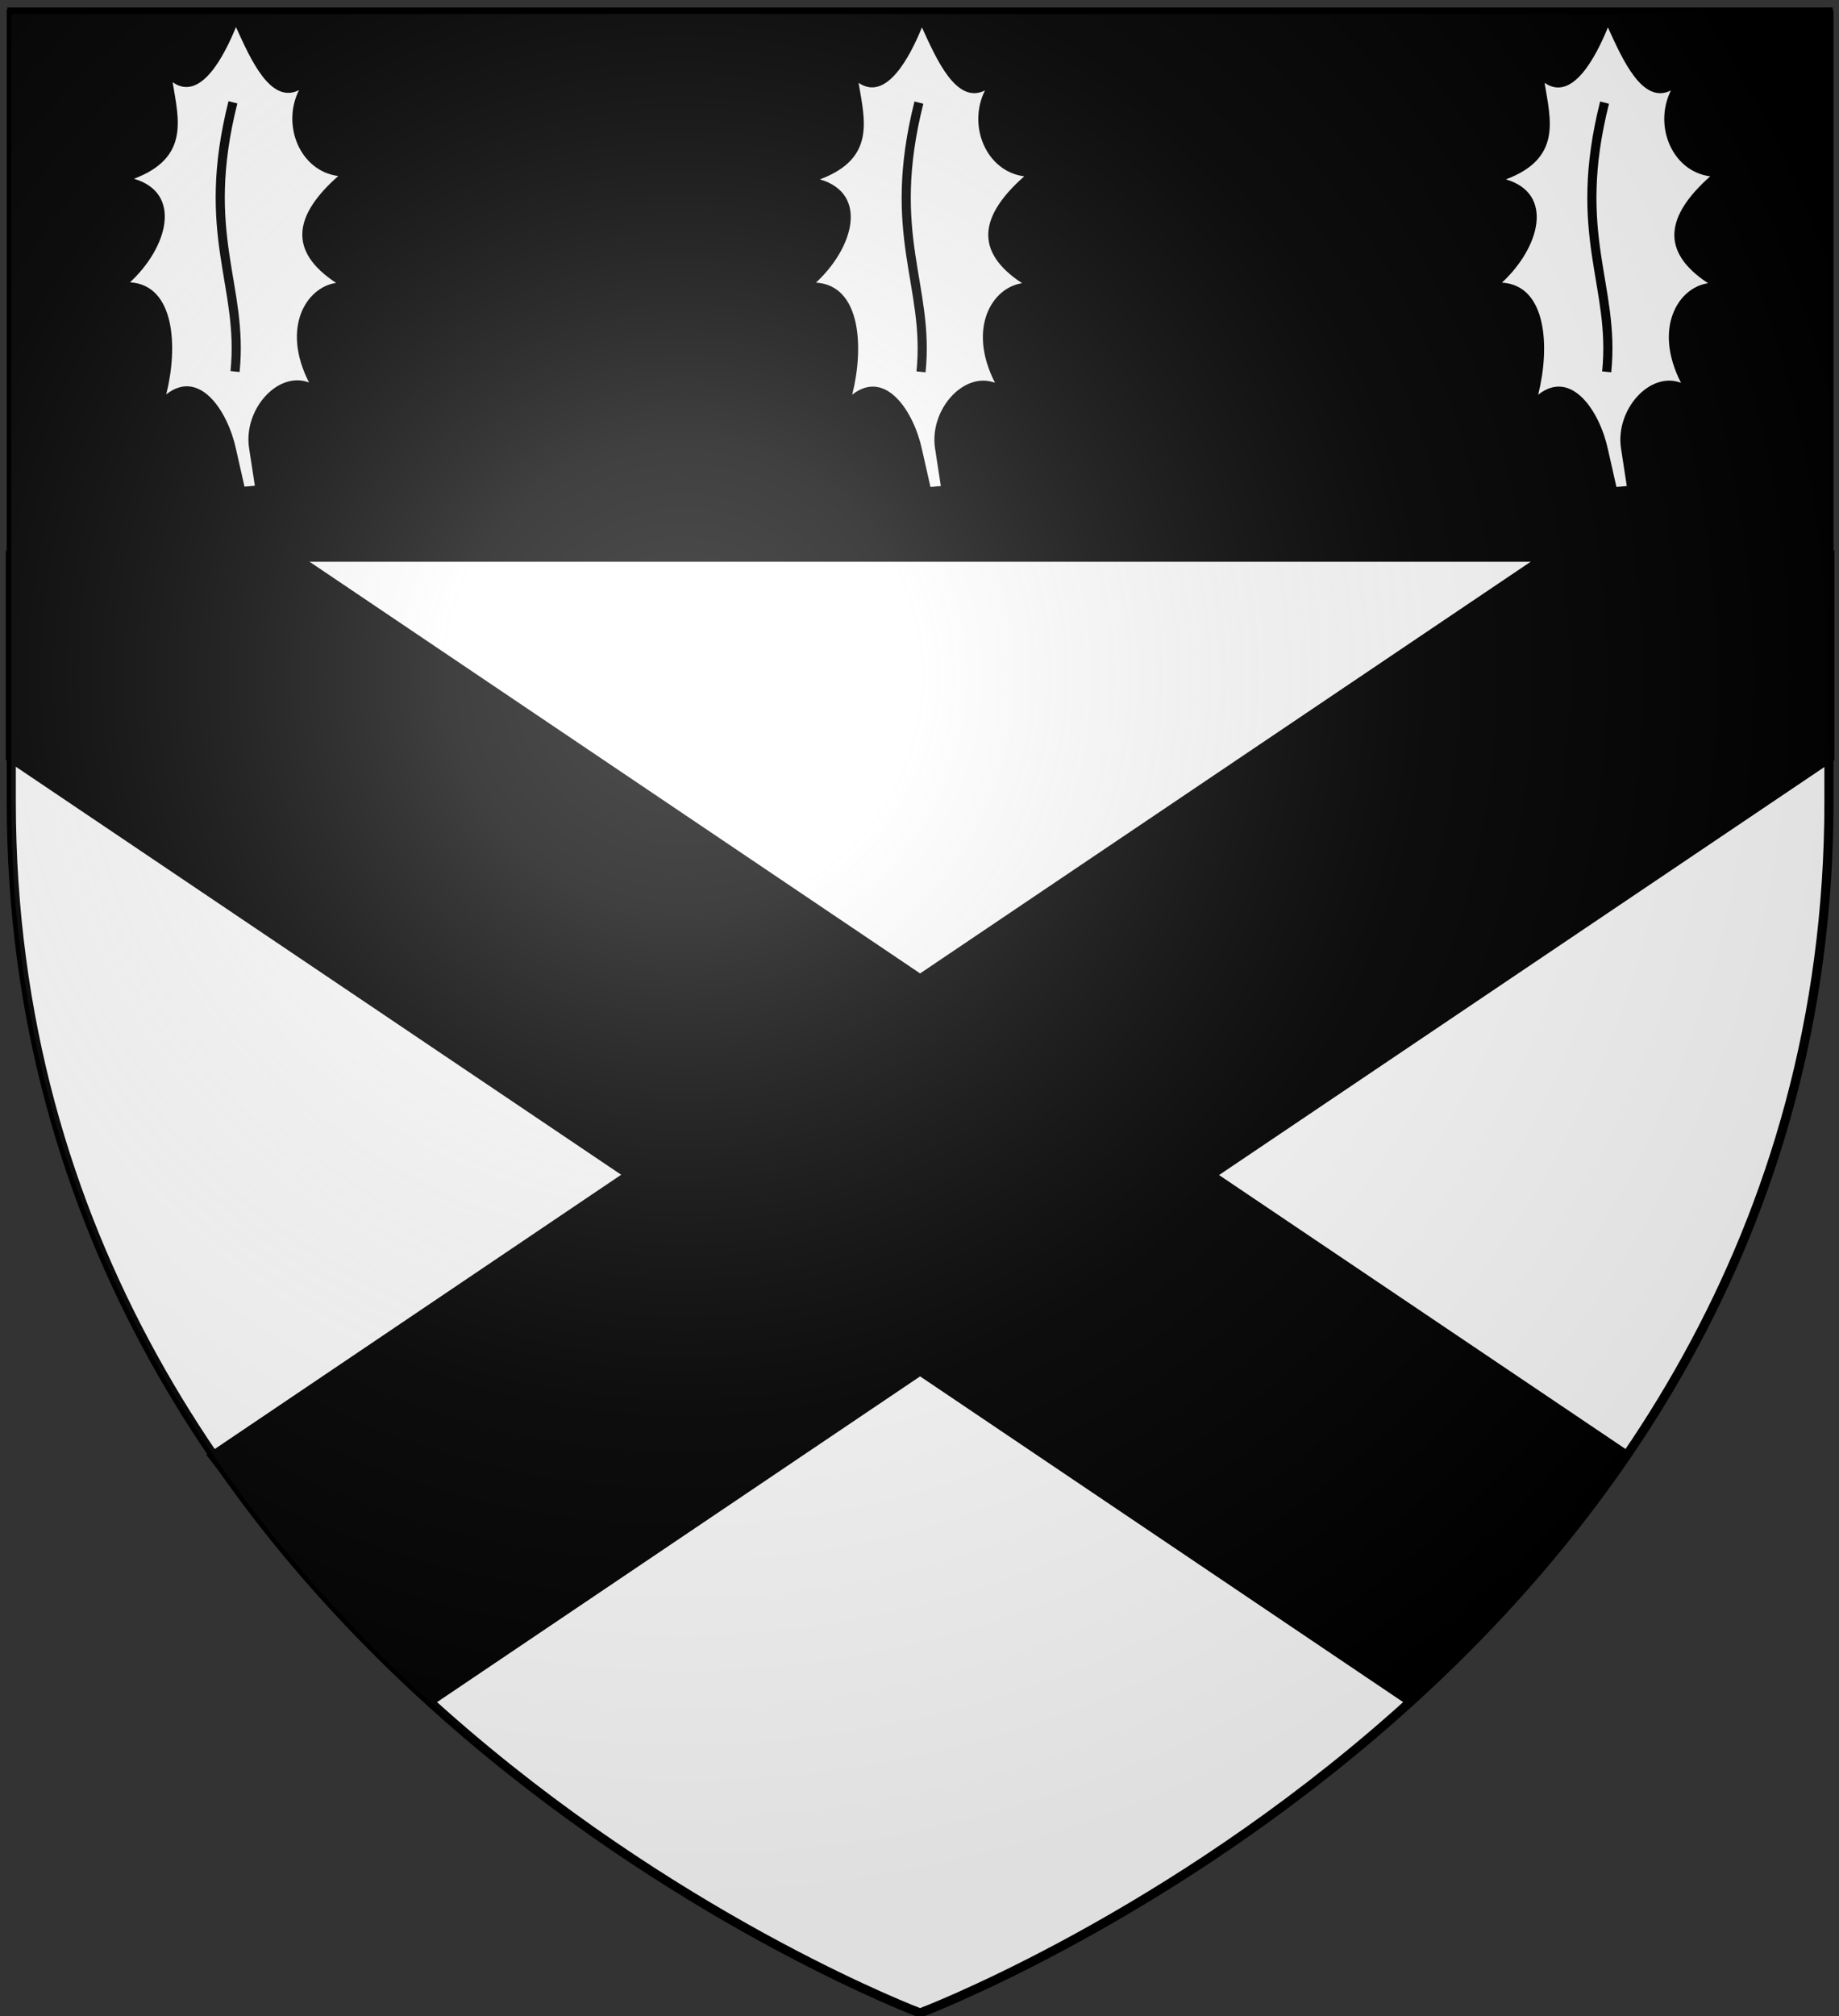 <?xml version="1.0" encoding="utf-8"?>
<!-- Generator: Adobe Illustrator 19.2.0, SVG Export Plug-In . SVG Version: 6.00 Build 0)  -->
<svg version="1.1"
	 id="svg2" inkscape:export-filename="/Users/olivier/Desktop/Blason Rouge/Blason_Vide_3D.png" inkscape:export-xdpi="144" inkscape:export-ydpi="144" inkscape:output_extension="org.inkscape.output.svg.inkscape" inkscape:version="0.91 r13725" sodipodi:docname="Template.svg" sodipodi:version="0.32" xmlns:cc="http://creativecommons.org/ns#" xmlns:dc="http://purl.org/dc/elements/1.1/" xmlns:inkscape="http://www.inkscape.org/namespaces/inkscape" xmlns:rdf="http://www.w3.org/1999/02/22-rdf-syntax-ns#" xmlns:sodipodi="http://sodipodi.sourceforge.net/DTD/sodipodi-0.dtd" xmlns:svg="http://www.w3.org/2000/svg"
	 xmlns="http://www.w3.org/2000/svg" xmlns:xlink="http://www.w3.org/1999/xlink" x="0px" y="0px" viewBox="0 0 604 662"
	 style="enable-background:new 0 0 604 662;" xml:space="preserve">
<rect x="0" y="0" width="604" height="662" fill="#333333" stroke="none"/>
<style type="text/css">
	.st0{fill:#FFFFFF;stroke:#000000;stroke-width:3;stroke-miterlimit:10;}
	.st1{stroke:#000000;stroke-width:3;}
	.st2{fill:#FFFFFF;}
	.st3{fill:none;stroke:#000000;stroke-width:3;}
	.st4{fill:url(#path2875_2_);}
</style>
<g id="layer2_1_">
	<path id="path2875_1_" class="st0" d="M302.2,661c0,0,298.5-112.3,298.5-397.8s0-258.6,0-258.6H3.7v258.6
		C3.7,548.7,302.2,661,302.2,661z"/>
</g>
<sodipodi:namedview  bordercolor="#666666" borderopacity="1.0" gridtolerance="10.0" guidetolerance="10.0" height="660px" id="base" inkscape:current-layer="svg2" inkscape:cx="300" inkscape:cy="329.99986" inkscape:guide-bbox="true" inkscape:pageopacity="0.0" inkscape:pageshadow="2" inkscape:window-height="856" inkscape:window-maximized="0" inkscape:window-width="1280" inkscape:window-x="-4" inkscape:window-y="0" inkscape:zoom="1.1560601" objecttolerance="10.0" pagecolor="#ffffff" showgrid="false" showguides="true">
	</sodipodi:namedview>
<desc  id="desc4">SVG coat of arms</desc>
<g id="g9370" transform="matrix(0.607,0,0,0.694,-525.206,251.961)">
</g>
<g>
	<g id="layer5" transform="translate(-8.0724239e-2,-3.946e-2)" inkscape:label="chef">
		<rect id="rect2230" x="4" y="4" class="st1" width="596.5" height="179"/>
	</g>
	<g id="g4158" transform="translate(0,178.444)" inkscape:label="Meubles">
		<path id="path11627" sodipodi:nodetypes="ccccccccccccccc" class="st1" d="M3.4,3.8v66.5l203.3,137L69.9,299.6
			c20.7,26.4,38.5,52.9,73.3,79.3l159-107.2l159,107.2c25.6-18.4,49-47.4,71.7-80.4l-135.2-91.1L601,70.4V3.8h-92.3L302.2,143
			L95.7,3.8H3.4z"/>
	</g>
</g>
<g>
	<g>
		<path id="path8338" inkscape:connector-curvature="0" sodipodi:nodetypes="cccccsccsccccc" class="st2" d="M77.5,8.9
			c4.8,10.5,11.3,25.4,20.7,20.7c-5.8,11.6,0.4,26.6,12.9,28.2c-14.5,12.8-16.7,24.6-0.7,35.1c-9.8,1.4-18.1,14.7-8.9,32.7
			c-10.2-3.9-21.6,8.8-19.7,21.5l1.9,12.4l-3.4,0.3l-2.8-12.4c-2.7-12.5-12-26.5-22.9-17.9c3.9-15.5,2.9-35.9-11.9-36.8
			C55.1,81.2,60,63.4,44,58.7C62.3,51.8,58.7,39.2,56.7,27C65.9,33.5,73.6,18.4,77.5,8.9L77.5,8.9z"/>
		<path id="path8340" inkscape:connector-curvature="0" sodipodi:nodetypes="csc" class="st3" d="M77.2,122
			c2.9-28.5-11.7-44.7-0.7-88.4"/>
	</g>
	<g>
		<path id="path8338_1_" inkscape:connector-curvature="0" sodipodi:nodetypes="cccccsccsccccc" class="st2" d="M302.8,9
			c4.8,10.5,11.3,25.4,20.7,20.7c-5.8,11.6,0.4,26.6,12.9,28.2c-14.5,12.8-16.7,24.6-0.7,35.1c-9.8,1.4-18.1,14.7-8.9,32.7
			c-10.2-3.9-21.6,8.8-19.7,21.5l1.9,12.4l-3.4,0.3l-2.8-12.4c-2.7-12.5-12-26.5-22.9-17.9c3.9-15.5,2.9-35.9-11.9-36.8
			c12.4-11.5,17.3-29.2,1.3-33.9c18.4-6.9,14.7-19.5,12.7-31.7C291.2,33.5,298.9,18.5,302.8,9L302.8,9z"/>
		<path id="path8340_1_" inkscape:connector-curvature="0" sodipodi:nodetypes="csc" class="st3" d="M302.5,122.1
			c2.9-28.5-11.7-44.7-0.7-88.4"/>
	</g>
	<g>
		<path id="path8338_2_" inkscape:connector-curvature="0" sodipodi:nodetypes="cccccsccsccccc" class="st2" d="M528.1,9
			c4.8,10.5,11.3,25.4,20.7,20.7c-5.8,11.6,0.4,26.6,12.9,28.2C547.3,70.7,545,82.5,561,93c-9.8,1.4-18.1,14.7-8.9,32.7
			c-10.2-3.9-21.6,8.8-19.7,21.5l1.9,12.4l-3.4,0.3l-2.8-12.4c-2.7-12.5-12-26.5-22.9-17.9c3.9-15.5,2.9-35.9-11.9-36.8
			c12.4-11.5,17.3-29.2,1.3-33.9c18.4-6.9,14.7-19.5,12.7-31.7C516.5,33.6,524.2,18.5,528.1,9L528.1,9z"/>
		<path id="path8340_2_" inkscape:connector-curvature="0" sodipodi:nodetypes="csc" class="st3" d="M527.7,122.1
			c2.9-28.5-11.7-44.7-0.7-88.4"/>
	</g>
</g>
<g id="layer2">
	
		<radialGradient id="path2875_2_" cx="148.944" cy="130.77" r="300" gradientTransform="matrix(1.353 0 0 1.349 22.68 45.674)" gradientUnits="userSpaceOnUse">
		<stop  offset="0" style="stop-color:#FFFFFF;stop-opacity:0.314"/>
		<stop  offset="0.19" style="stop-color:#FFFFFF;stop-opacity:0.251"/>
		<stop  offset="0.6" style="stop-color:#6B6B6B;stop-opacity:0.126"/>
		<stop  offset="1" style="stop-color:#000000;stop-opacity:0.126"/>
	</radialGradient>
	<path id="path2875" class="st4" d="M302.2,661c0,0,298.5-112.3,298.5-397.8s0-258.6,0-258.6H3.7v258.6
		C3.7,548.7,302.2,661,302.2,661z"/>
</g>
</svg>
